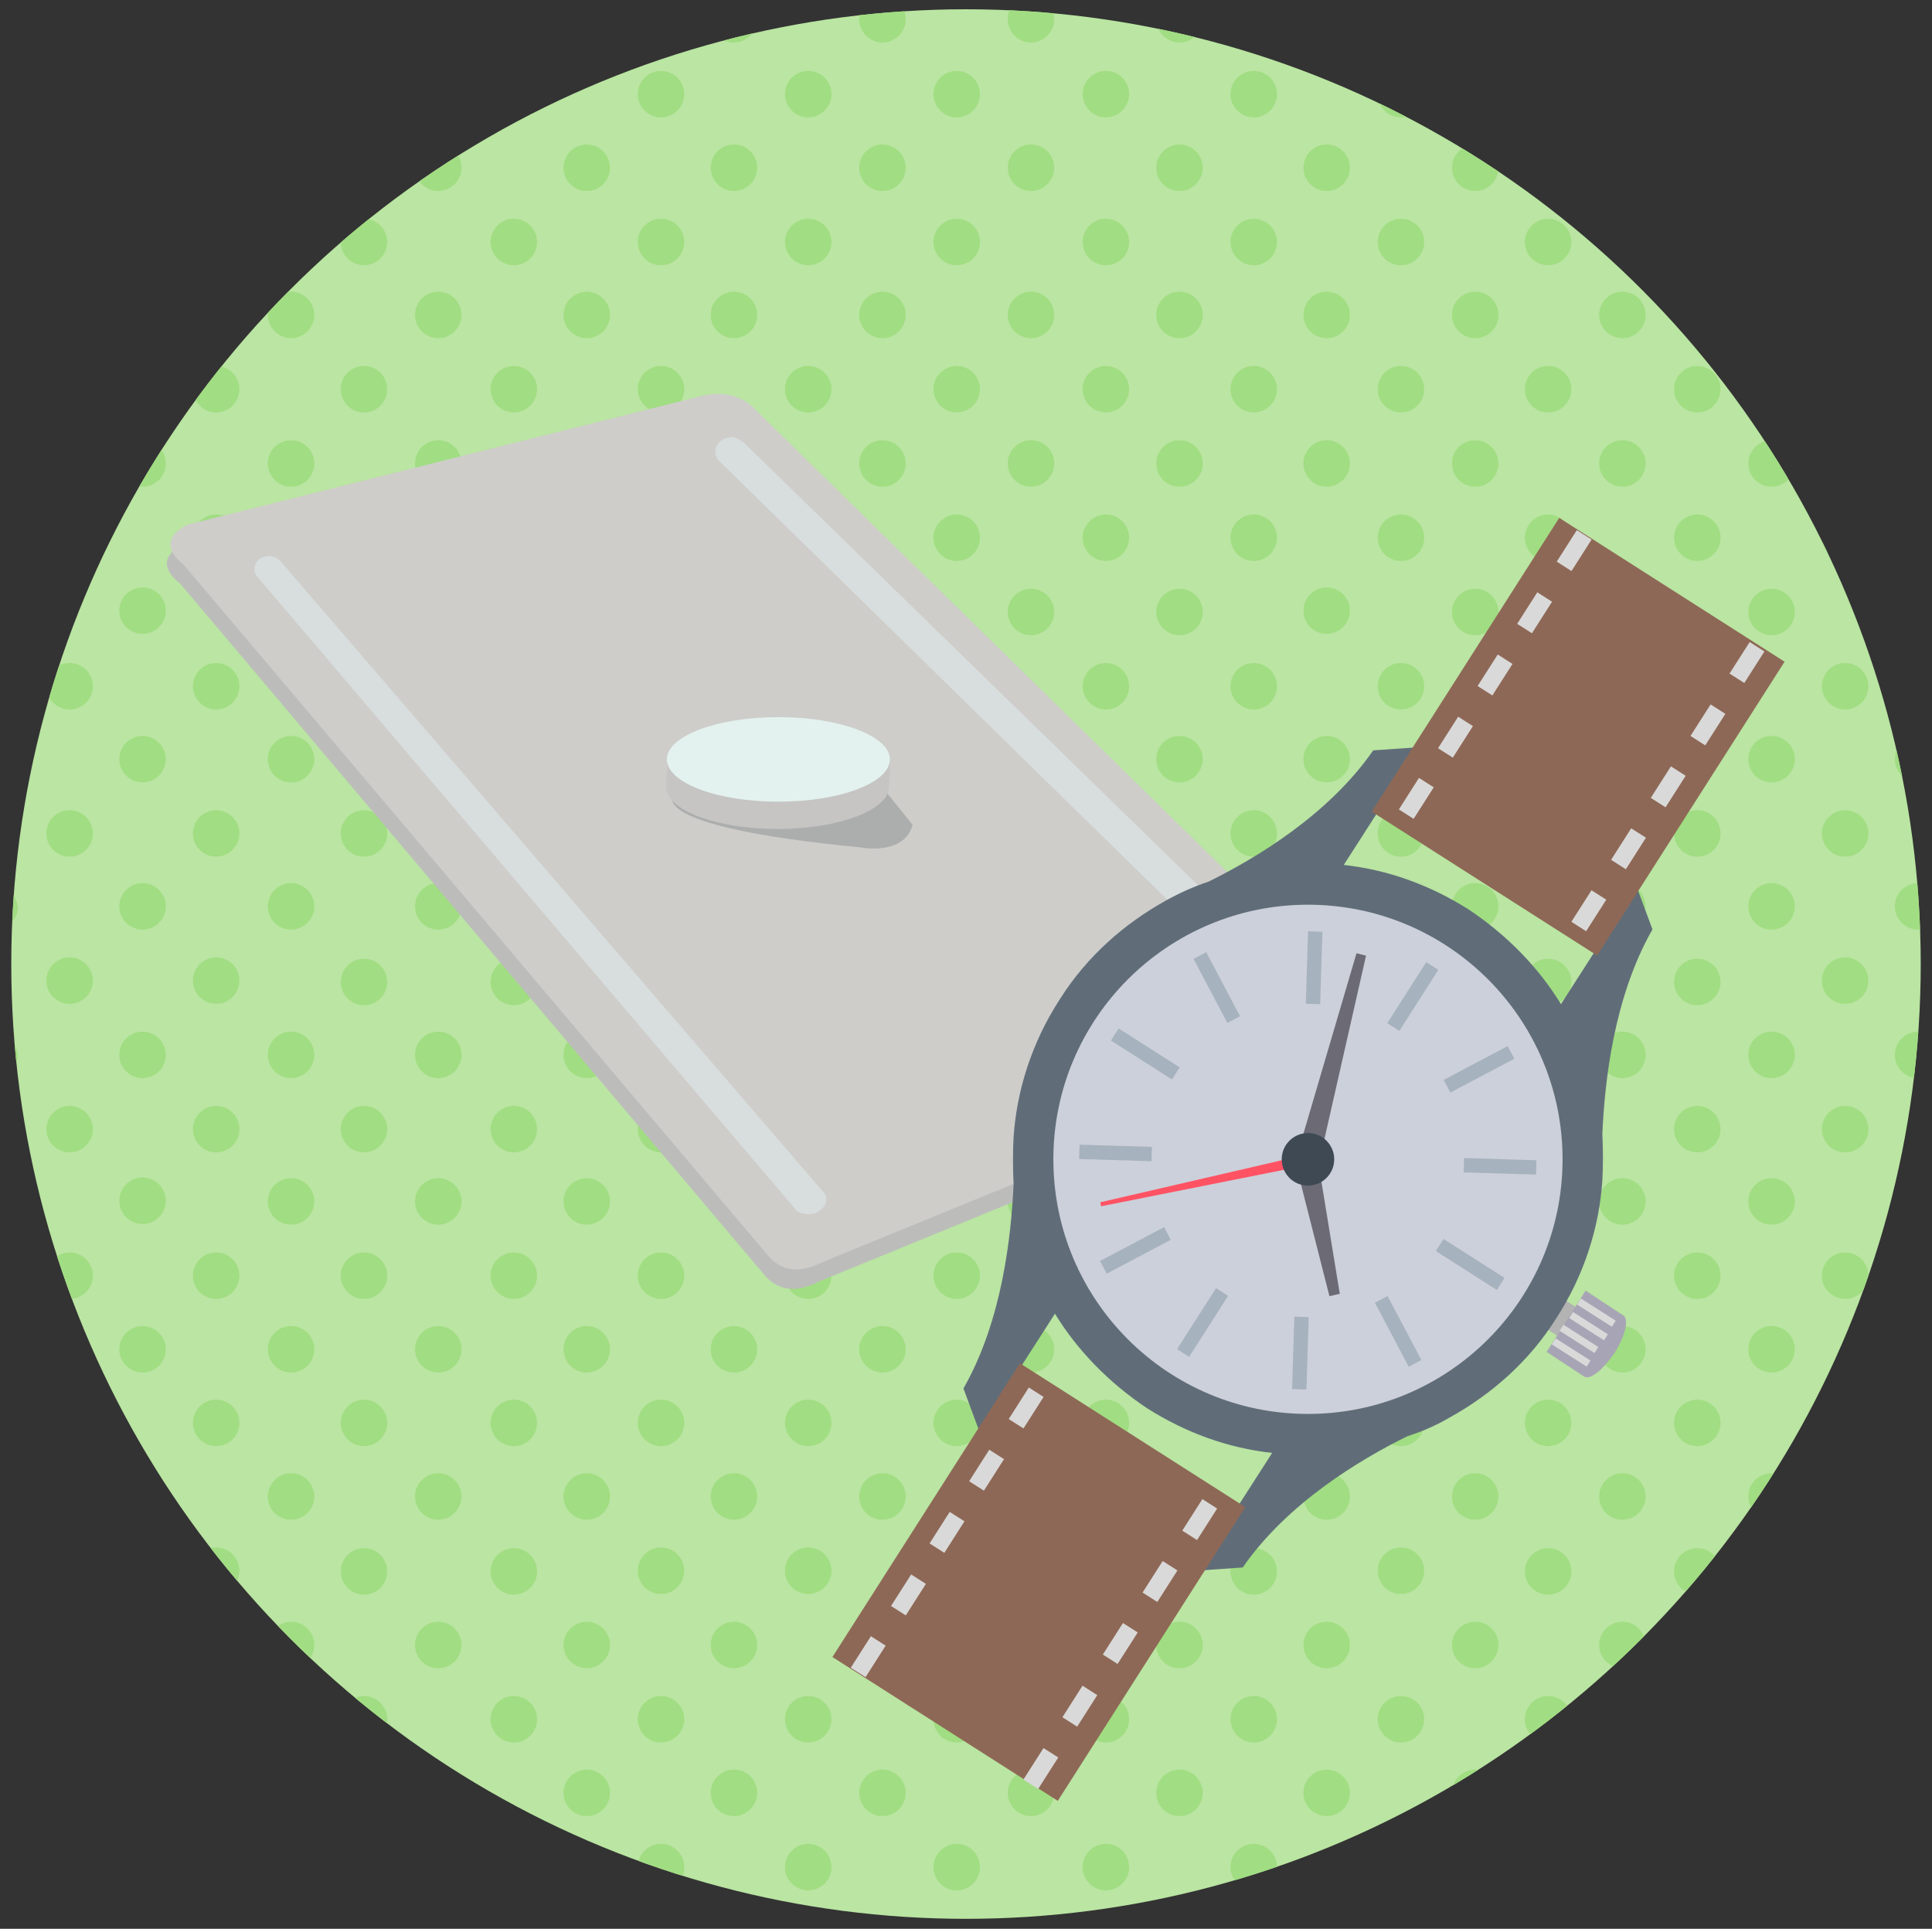 <?xml version="1.0" encoding="utf-8"?>
<!-- Generator: Adobe Illustrator 28.2.0, SVG Export Plug-In . SVG Version: 6.00 Build 0)  -->
<svg version="1.1" id="Capa_1" xmlns:serif="http://www.serif.com/"
	 xmlns="http://www.w3.org/2000/svg" xmlns:xlink="http://www.w3.org/1999/xlink" x="0px" y="0px" viewBox="0 0 291.4 290.9"
	 style="enable-background:new 0 0 291.4 290.9;" xml:space="preserve">
<rect x="0" y="0" width="291.4" height="290.9" fill="#333333" stroke="none"/>
<style type="text/css">
	.st0{clip-path:url(#XMLID_00000127046403494180668570000007212193235365177504_);}
	.st1{fill:#BAE5A2;}
	.st2{clip-path:url(#SVGID_00000095319513690870226510000008486110109830903967_);}
	.st3{fill-rule:evenodd;clip-rule:evenodd;fill:#A1DD82;}
	.st4{fill:#A1DD82;}
	.st5{fill-rule:evenodd;clip-rule:evenodd;fill:#BCBDBB;}
	.st6{fill-rule:evenodd;clip-rule:evenodd;fill:#CECDCA;}
	.st7{fill-rule:evenodd;clip-rule:evenodd;fill:#ACAEAE;}
	.st8{fill-rule:evenodd;clip-rule:evenodd;fill:#C6C5C4;}
	.st9{fill-rule:evenodd;clip-rule:evenodd;fill:#D8DDDD;}
	.st10{fill-rule:evenodd;clip-rule:evenodd;fill:#E3F2EF;}
	.st11{fill:#B3B3B3;}
	.st12{fill:#606D79;}
	.st13{fill-rule:evenodd;clip-rule:evenodd;fill:#CCD0DA;}
	.st14{fill:#8E6856;}
	.st15{fill:#A6B2BE;}
	.st16{fill:#FF5364;}
	.st17{fill:#A7A5B5;}
	.st18{fill:#D9D9D9;}
	.st19{fill:#6B6A75;}
	.st20{fill-rule:evenodd;clip-rule:evenodd;fill:#3E4954;}
</style>
<g>
	<defs>
		<circle id="XMLID_00000155853809025090633130000008735949464188762814_" cx="145.7" cy="145.4" r="144"/>
	</defs>
	<clipPath id="XMLID_00000153663951026986184170000015588623413743994496_">
		<use xlink:href="#XMLID_00000155853809025090633130000008735949464188762814_"  style="overflow:visible;"/>
	</clipPath>
	<g id="actividad_x5F_text" style="clip-path:url(#XMLID_00000153663951026986184170000015588623413743994496_);">
		<rect id="XMLID_5482_" x="0.5" y="-0.4" class="st1" width="290.9" height="290.9"/>
		<g id="XMLID_2471_">
			<g id="XMLID_2472_">
				<g>
					<defs>
						<rect id="SVGID_1_" x="0.3" y="-0.4" width="290.9" height="290.9"/>
					</defs>
					<clipPath id="SVGID_00000014592911670051635180000016892542649216135059_">
						<use xlink:href="#SVGID_1_"  style="overflow:visible;"/>
					</clipPath>
					<g style="clip-path:url(#SVGID_00000014592911670051635180000016892542649216135059_);">
						<g id="XMLID_2473_">
							<circle id="XMLID_2474_" class="st3" cx="77.5" cy="81.1" r="3.5"/>
							<circle id="XMLID_2475_" class="st3" cx="77.5" cy="58.7" r="3.5"/>
							<circle id="XMLID_2476_" class="st3" cx="88.5" cy="25.3" r="3.5"/>
							<circle id="XMLID_2477_" class="st3" cx="77.5" cy="103.5" r="3.5"/>
							<circle id="XMLID_2478_" class="st3" cx="66.1" cy="248.1" r="3.5"/>
							<circle id="XMLID_2479_" class="st3" cx="77.5" cy="14.2" r="3.5"/>
							<circle id="XMLID_2480_" class="st3" cx="77.5" cy="125.7" r="3.5"/>
							<circle id="XMLID_2481_" class="st3" cx="66.1" cy="292.7" r="3.5"/>
							<circle id="XMLID_2482_" class="st3" cx="66.1" cy="270.4" r="3.5"/>
							<circle id="XMLID_2483_" class="st3" cx="77.5" cy="237" r="3.5"/>
							<circle id="XMLID_2484_" class="st3" cx="77.5" cy="259.3" r="3.5"/>
							<circle id="XMLID_2485_" class="st3" cx="77.5" cy="281.6" r="3.5"/>
							<circle id="XMLID_2487_" class="st3" cx="88.5" cy="2.9" r="3.5"/>
							<circle id="XMLID_2488_" class="st3" cx="77.5" cy="170.3" r="3.5"/>
							<circle id="XMLID_2489_" class="st3" cx="77.5" cy="148.1" r="3.5"/>
							<circle id="XMLID_2490_" class="st3" cx="77.5" cy="192.4" r="3.5"/>
							<circle id="XMLID_2491_" class="st3" cx="77.5" cy="214.6" r="3.5"/>
							<circle id="XMLID_2492_" class="st3" cx="66.1" cy="225.7" r="3.5"/>
							<circle id="XMLID_2493_" class="st3" cx="77.5" cy="36.5" r="3.5"/>
							<circle id="XMLID_2494_" class="st3" cx="54.9" cy="281.6" r="3.5"/>
							<circle id="XMLID_2495_" class="st3" cx="54.9" cy="259.3" r="3.5"/>
							<circle id="XMLID_2496_" class="st3" cx="66.1" cy="203.5" r="3.5"/>
							<circle id="XMLID_2497_" class="st3" cx="54.9" cy="214.6" r="3.5"/>
							<circle id="XMLID_2498_" class="st3" cx="54.9" cy="237" r="3.5"/>
							<circle id="XMLID_2499_" class="st3" cx="54.9" cy="192.4" r="3.5"/>
							<circle id="XMLID_2500_" class="st3" cx="54.9" cy="103.5" r="3.5"/>
							<circle id="XMLID_2501_" class="st3" cx="54.9" cy="125.7" r="3.5"/>
							<circle id="XMLID_2502_" class="st3" cx="54.9" cy="170.3" r="3.5"/>
							<circle id="XMLID_2504_" class="st3" cx="66.1" cy="159.1" r="3.5"/>
							<circle id="XMLID_2505_" class="st3" cx="66.1" cy="136.7" r="3.5"/>
							<circle id="XMLID_2506_" class="st3" cx="66.1" cy="114.5" r="3.5"/>
							<circle id="XMLID_2507_" class="st3" cx="66.1" cy="181.2" r="3.5"/>
							<circle id="XMLID_2508_" class="st3" cx="66.1" cy="2.9" r="3.5"/>
							<circle id="XMLID_2509_" class="st3" cx="66.1" cy="25.3" r="3.5"/>
							<circle id="XMLID_2510_" class="st3" cx="66.1" cy="47.5" r="3.5"/>
							<circle id="XMLID_2511_" class="st3" cx="66.1" cy="92.3" r="3.5"/>
							<circle id="XMLID_2512_" class="st3" cx="66.1" cy="69.9" r="3.5"/>
							<circle id="XMLID_2513_" class="st3" cx="54.9" cy="148.1" r="3.5"/>
							<circle id="XMLID_2514_" class="st3" cx="88.5" cy="159.1" r="3.5"/>
							<circle id="XMLID_2515_" class="st3" cx="88.5" cy="47.5" r="3.5"/>
							<circle id="XMLID_2516_" class="st3" cx="88.5" cy="181.2" r="3.5"/>
							<circle id="XMLID_2517_" class="st3" cx="88.5" cy="203.5" r="3.5"/>
							<circle id="XMLID_2518_" class="st3" cx="88.5" cy="225.7" r="3.5"/>
							<circle id="XMLID_2519_" class="st3" cx="88.5" cy="292.7" r="3.5"/>
							<circle id="XMLID_2520_" class="st3" cx="88.5" cy="69.9" r="3.5"/>
							<circle id="XMLID_2521_" class="st3" cx="88.5" cy="136.7" r="3.5"/>
							<circle id="XMLID_2522_" class="st3" cx="88.5" cy="92.3" r="3.5"/>
							<circle id="XMLID_2523_" class="st3" cx="88.5" cy="114.5" r="3.5"/>
							<circle id="XMLID_2524_" class="st3" cx="88.5" cy="270.4" r="3.5"/>
							<circle id="XMLID_2525_" class="st3" cx="88.5" cy="248.1" r="3.5"/>
							<circle id="XMLID_2526_" class="st3" cx="10.5" cy="103.5" r="3.5"/>
							<circle id="XMLID_2527_" class="st3" cx="10.5" cy="147.9" r="3.5"/>
							<circle id="XMLID_2528_" class="st3" cx="10.5" cy="125.7" r="3.5"/>
							<circle id="XMLID_2529_" class="st3" cx="10.5" cy="170.3" r="3.5"/>
							<circle id="XMLID_2530_" class="st3" cx="10.5" cy="214.6" r="3.5"/>
							<circle id="XMLID_2531_" class="st3" cx="10.5" cy="192.4" r="3.5"/>
							<circle id="XMLID_2532_" class="st3" cx="10.5" cy="81.1" r="3.5"/>
							<circle id="XMLID_2533_" class="st3" cx="10.5" cy="14.2" r="3.5"/>
							<circle id="XMLID_2534_" class="st3" cx="10.5" cy="36.5" r="3.5"/>
							<path id="XMLID_2535_" class="st4" d="M0.7,6c1.1-0.6,2-1.7,2-3.1s-0.8-2.5-2-3.1V6z"/>
							<circle id="XMLID_2536_" class="st3" cx="10.5" cy="58.7" r="3.5"/>
							<circle id="XMLID_2537_" class="st3" cx="21.5" cy="25.3" r="3.5"/>
							<circle id="XMLID_2538_" class="st3" cx="21.5" cy="69.9" r="3.5"/>
							<circle id="XMLID_2539_" class="st3" cx="10.5" cy="236.9" r="3.5"/>
							<circle id="XMLID_2540_" class="st3" cx="21.5" cy="92.1" r="3.5"/>
							<circle id="XMLID_2541_" class="st3" cx="21.5" cy="47.5" r="3.5"/>
							<circle id="XMLID_2543_" class="st3" cx="10.5" cy="259.3" r="3.5"/>
							<circle id="XMLID_2544_" class="st3" cx="21.5" cy="2.9" r="3.5"/>
							<circle id="XMLID_2545_" class="st3" cx="10.5" cy="281.6" r="3.5"/>
							<path id="XMLID_2546_" class="st4" d="M0.7,200.4v6.2c1.1-0.6,2-1.7,2-3.1C2.5,202.1,1.8,200.9,0.7,200.4z"/>
							<path id="XMLID_2549_" class="st4" d="M0.7,66.8V73c1.1-0.6,2-1.7,2-3.1C2.5,68.5,1.8,67.4,0.7,66.8z"/>
							<path id="XMLID_2550_" class="st4" d="M0.7,44.4v6.2c1.1-0.6,2-1.7,2-3.1C2.5,46.1,1.8,45,0.7,44.4z"/>
							<path id="XMLID_2551_" class="st4" d="M0.7,22.2v6.2c1.1-0.6,2-1.7,2-3.1C2.5,23.9,1.8,22.8,0.7,22.2z"/>
							<path id="XMLID_2555_" class="st4" d="M0.7,111.4v6.2c1.1-0.6,2-1.7,2-3.1C2.5,113.1,1.8,112,0.7,111.4z"/>
							<path id="XMLID_2556_" class="st4" d="M0.7,222.6v6.2c1.1-0.6,2-1.7,2-3.1C2.5,224.4,1.8,223.2,0.7,222.6z"/>
							<path id="XMLID_2557_" class="st4" d="M0.7,89.1v6.2c1.1-0.6,2-1.7,2-3.1C2.5,90.9,1.8,89.6,0.7,89.1z"/>
							<path id="XMLID_2558_" class="st4" d="M0.7,245v6.2c1.1-0.6,2-1.7,2-3.1C2.5,246.7,1.8,245.6,0.7,245z"/>
							<path id="XMLID_2559_" class="st4" d="M0.7,267.4v6.2c1.1-0.6,2-1.7,2-3.1C2.5,269,1.8,267.9,0.7,267.4z"/>
							<circle id="XMLID_2560_" class="st3" cx="21.5" cy="114.5" r="3.5"/>
							<path id="XMLID_2561_" class="st4" d="M0.7,133.7v6.2c1.1-0.6,2-1.7,2-3.1C2.5,135.5,1.8,134.2,0.7,133.7z"/>
							<path id="XMLID_2562_" class="st4" d="M0.7,178v6.2c1.1-0.6,2-1.7,2-3.1C2.5,179.8,1.8,178.6,0.7,178z"/>
							<path id="XMLID_2563_" class="st4" d="M2.5,292.7c0-1.4-0.8-2.5-2-3.1v6.2C1.8,295.2,2.5,294.1,2.5,292.7z"/>
							<path id="XMLID_2564_" class="st4" d="M0.7,156v6.2c1.1-0.6,2-1.7,2-3.1C2.5,157.7,1.8,156.6,0.7,156z"/>
							<circle id="XMLID_2565_" class="st3" cx="43.9" cy="47.5" r="3.5"/>
							<circle id="XMLID_2566_" class="st3" cx="43.9" cy="92.3" r="3.5"/>
							<circle id="XMLID_2567_" class="st3" cx="43.9" cy="69.9" r="3.5"/>
							<circle id="XMLID_2568_" class="st3" cx="43.9" cy="114.5" r="3.5"/>
							<circle id="XMLID_2569_" class="st3" cx="43.9" cy="136.7" r="3.5"/>
							<circle id="XMLID_2570_" class="st3" cx="43.9" cy="159.1" r="3.5"/>
							<circle id="XMLID_2571_" class="st3" cx="32.6" cy="281.6" r="3.5"/>
							<circle id="XMLID_2572_" class="st3" cx="54.9" cy="81.1" r="3.5"/>
							<circle id="XMLID_2574_" class="st3" cx="43.9" cy="25.3" r="3.5"/>
							<circle id="XMLID_2575_" class="st3" cx="43.9" cy="2.9" r="3.5"/>
							<circle id="XMLID_2576_" class="st3" cx="54.9" cy="14.2" r="3.5"/>
							<circle id="XMLID_2577_" class="st3" cx="54.9" cy="36.5" r="3.5"/>
							<circle id="XMLID_2578_" class="st3" cx="43.9" cy="270.4" r="3.5"/>
							<circle id="XMLID_2579_" class="st3" cx="54.9" cy="58.7" r="3.5"/>
							<circle id="XMLID_2580_" class="st3" cx="43.9" cy="181.2" r="3.5"/>
							<circle id="XMLID_2581_" class="st3" cx="43.9" cy="292.7" r="3.5"/>
							<circle id="XMLID_2582_" class="st3" cx="43.9" cy="225.7" r="3.5"/>
							<circle id="XMLID_2583_" class="st3" cx="43.9" cy="203.5" r="3.5"/>
							<circle id="XMLID_2584_" class="st3" cx="43.9" cy="248.1" r="3.5"/>
							<circle id="XMLID_2585_" class="st3" cx="32.6" cy="81.1" r="3.5"/>
							<circle id="XMLID_2586_" class="st3" cx="21.5" cy="270.4" r="3.5"/>
							<circle id="XMLID_2587_" class="st3" cx="21.5" cy="248.1" r="3.5"/>
							<circle id="XMLID_2588_" class="st3" cx="21.5" cy="292.7" r="3.5"/>
							<circle id="XMLID_2589_" class="st3" cx="32.6" cy="14.2" r="3.5"/>
							<circle id="XMLID_2590_" class="st3" cx="21.5" cy="159.1" r="3.5"/>
							<circle id="XMLID_2591_" class="st3" cx="21.5" cy="181.1" r="3.5"/>
							<circle id="XMLID_2592_" class="st3" cx="32.6" cy="36.5" r="3.5"/>
							<circle id="XMLID_2593_" class="st3" cx="21.5" cy="225.7" r="3.5"/>
							<circle id="XMLID_2594_" class="st3" cx="21.5" cy="203.5" r="3.5"/>
							<circle id="XMLID_2595_" class="st3" cx="32.6" cy="147.9" r="3.5"/>
							<circle id="XMLID_2596_" class="st3" cx="32.6" cy="192.4" r="3.5"/>
							<circle id="XMLID_2597_" class="st3" cx="32.6" cy="170.3" r="3.5"/>
							<circle id="XMLID_2598_" class="st3" cx="32.6" cy="214.6" r="3.5"/>
							<circle id="XMLID_2599_" class="st3" cx="32.6" cy="236.9" r="3.5"/>
							<circle id="XMLID_2600_" class="st3" cx="32.6" cy="58.7" r="3.5"/>
							<circle id="XMLID_2601_" class="st3" cx="32.6" cy="103.5" r="3.5"/>
							<circle id="XMLID_2602_" class="st3" cx="32.6" cy="259.3" r="3.5"/>
							<circle id="XMLID_2603_" class="st3" cx="21.5" cy="136.7" r="3.5"/>
							<circle id="XMLID_2604_" class="st3" cx="32.6" cy="125.7" r="3.5"/>
						</g>
						<g id="XMLID_2605_">
							<circle id="XMLID_2606_" class="st3" cx="166.8" cy="81.1" r="3.5"/>
							<circle id="XMLID_2607_" class="st3" cx="166.8" cy="58.7" r="3.5"/>
							<circle id="XMLID_2608_" class="st3" cx="177.9" cy="25.3" r="3.5"/>
							<circle id="XMLID_2609_" class="st3" cx="166.8" cy="103.5" r="3.5"/>
							<circle id="XMLID_2610_" class="st3" cx="155.5" cy="248.1" r="3.5"/>
							<circle id="XMLID_2611_" class="st3" cx="166.8" cy="14.2" r="3.5"/>
							<circle id="XMLID_2612_" class="st3" cx="166.8" cy="125.7" r="3.5"/>
							<circle id="XMLID_2613_" class="st3" cx="155.5" cy="292.7" r="3.5"/>
							<circle id="XMLID_2614_" class="st3" cx="155.5" cy="270.4" r="3.5"/>
							<circle id="XMLID_2615_" class="st3" cx="166.8" cy="237" r="3.5"/>
							<circle id="XMLID_2616_" class="st3" cx="166.8" cy="259.3" r="3.5"/>
							<circle id="XMLID_2617_" class="st3" cx="166.8" cy="281.6" r="3.5"/>
							<circle id="XMLID_2619_" class="st3" cx="177.9" cy="2.9" r="3.5"/>
							<circle id="XMLID_2620_" class="st3" cx="166.8" cy="170.3" r="3.5"/>
							<circle id="XMLID_2621_" class="st3" cx="166.8" cy="148.1" r="3.5"/>
							<circle id="XMLID_2622_" class="st3" cx="166.8" cy="192.4" r="3.5"/>
							<circle id="XMLID_2623_" class="st3" cx="166.8" cy="214.6" r="3.5"/>
							<circle id="XMLID_2624_" class="st3" cx="155.5" cy="225.7" r="3.5"/>
							<circle id="XMLID_2625_" class="st3" cx="166.8" cy="36.5" r="3.5"/>
							<circle id="XMLID_2626_" class="st3" cx="144.3" cy="281.6" r="3.5"/>
							<circle id="XMLID_2627_" class="st3" cx="144.3" cy="259.3" r="3.5"/>
							<circle id="XMLID_2628_" class="st3" cx="155.5" cy="203.5" r="3.5"/>
							<circle id="XMLID_2629_" class="st3" cx="144.3" cy="214.6" r="3.5"/>
							<circle id="XMLID_2630_" class="st3" cx="144.3" cy="237" r="3.5"/>
							<circle id="XMLID_2631_" class="st3" cx="144.3" cy="192.4" r="3.5"/>
							<circle id="XMLID_2632_" class="st3" cx="144.3" cy="103.5" r="3.5"/>
							<circle id="XMLID_2633_" class="st3" cx="144.3" cy="125.7" r="3.5"/>
							<circle id="XMLID_2634_" class="st3" cx="144.3" cy="170.3" r="3.5"/>
							<circle id="XMLID_2636_" class="st3" cx="155.5" cy="159.1" r="3.5"/>
							<circle id="XMLID_2637_" class="st3" cx="155.5" cy="136.7" r="3.5"/>
							<circle id="XMLID_2638_" class="st3" cx="155.5" cy="114.5" r="3.5"/>
							<circle id="XMLID_2639_" class="st3" cx="155.5" cy="181.2" r="3.5"/>
							<circle id="XMLID_2640_" class="st3" cx="155.5" cy="2.9" r="3.5"/>
							<circle id="XMLID_2641_" class="st3" cx="155.5" cy="25.3" r="3.5"/>
							<circle id="XMLID_2642_" class="st3" cx="155.5" cy="47.5" r="3.5"/>
							<circle id="XMLID_2643_" class="st3" cx="155.5" cy="92.3" r="3.5"/>
							<circle id="XMLID_2644_" class="st3" cx="155.5" cy="69.9" r="3.5"/>
							<circle id="XMLID_2645_" class="st3" cx="144.3" cy="148.1" r="3.5"/>
							<circle id="XMLID_2646_" class="st3" cx="189.1" cy="281.6" r="3.5"/>
							<circle id="XMLID_2647_" class="st3" cx="189.1" cy="259.3" r="3.5"/>
							<circle id="XMLID_2648_" class="st3" cx="189.1" cy="237" r="3.5"/>
							<circle id="XMLID_2650_" class="st3" cx="189.1" cy="214.6" r="3.5"/>
							<circle id="XMLID_2651_" class="st3" cx="177.9" cy="159.1" r="3.5"/>
							<circle id="XMLID_2652_" class="st3" cx="177.9" cy="47.5" r="3.5"/>
							<circle id="XMLID_2653_" class="st3" cx="177.9" cy="181.2" r="3.5"/>
							<circle id="XMLID_2654_" class="st3" cx="177.9" cy="203.5" r="3.5"/>
							<circle id="XMLID_2655_" class="st3" cx="177.9" cy="225.7" r="3.5"/>
							<circle id="XMLID_2656_" class="st3" cx="177.9" cy="292.7" r="3.5"/>
							<circle id="XMLID_2657_" class="st3" cx="177.9" cy="69.9" r="3.5"/>
							<circle id="XMLID_2658_" class="st3" cx="177.9" cy="136.7" r="3.5"/>
							<circle id="XMLID_2659_" class="st3" cx="177.9" cy="92.3" r="3.5"/>
							<circle id="XMLID_2660_" class="st3" cx="177.9" cy="114.5" r="3.5"/>
							<circle id="XMLID_2661_" class="st3" cx="177.9" cy="270.4" r="3.5"/>
							<circle id="XMLID_2662_" class="st3" cx="189.1" cy="192.4" r="3.5"/>
							<circle id="XMLID_2663_" class="st3" cx="189.1" cy="125.7" r="3.5"/>
							<circle id="XMLID_2664_" class="st3" cx="189.1" cy="170.3" r="3.5"/>
							<circle id="XMLID_2665_" class="st3" cx="189.1" cy="103.5" r="3.5"/>
							<circle id="XMLID_2666_" class="st3" cx="189.1" cy="148.1" r="3.5"/>
							<circle id="XMLID_2667_" class="st3" cx="189.1" cy="36.5" r="3.5"/>
							<circle id="XMLID_2668_" class="st3" cx="189.1" cy="14.2" r="3.5"/>
							<circle id="XMLID_2669_" class="st3" cx="189.1" cy="58.7" r="3.5"/>
							<circle id="XMLID_2670_" class="st3" cx="189.1" cy="81.1" r="3.5"/>
							<circle id="XMLID_2671_" class="st3" cx="177.9" cy="248.1" r="3.5"/>
							<circle id="XMLID_2672_" class="st3" cx="99.7" cy="103.5" r="3.5"/>
							<circle id="XMLID_2673_" class="st3" cx="99.7" cy="147.9" r="3.5"/>
							<circle id="XMLID_2674_" class="st3" cx="99.7" cy="125.7" r="3.5"/>
							<circle id="XMLID_2675_" class="st3" cx="99.7" cy="170.3" r="3.5"/>
							<circle id="XMLID_2676_" class="st3" cx="99.7" cy="214.6" r="3.5"/>
							<circle id="XMLID_2677_" class="st3" cx="99.7" cy="192.4" r="3.5"/>
							<circle id="XMLID_2678_" class="st3" cx="99.7" cy="81.1" r="3.5"/>
							<circle id="XMLID_2679_" class="st3" cx="99.7" cy="14.2" r="3.5"/>
							<circle id="XMLID_2680_" class="st3" cx="99.7" cy="36.5" r="3.5"/>
							<circle id="XMLID_2681_" class="st3" cx="99.7" cy="58.7" r="3.5"/>
							<circle id="XMLID_2682_" class="st3" cx="110.7" cy="25.3" r="3.5"/>
							<circle id="XMLID_2683_" class="st3" cx="110.7" cy="69.9" r="3.5"/>
							<circle id="XMLID_2684_" class="st3" cx="99.7" cy="236.9" r="3.5"/>
							<circle id="XMLID_2685_" class="st3" cx="110.7" cy="92.1" r="3.5"/>
							<circle id="XMLID_2686_" class="st3" cx="110.7" cy="47.5" r="3.5"/>
							<circle id="XMLID_2688_" class="st3" cx="99.7" cy="259.3" r="3.5"/>
							<circle id="XMLID_2689_" class="st3" cx="110.7" cy="2.9" r="3.5"/>
							<circle id="XMLID_2690_" class="st3" cx="99.7" cy="281.6" r="3.5"/>
							<circle id="XMLID_2695_" class="st3" cx="110.7" cy="114.5" r="3.5"/>
							<circle id="XMLID_2696_" class="st3" cx="133.1" cy="47.5" r="3.5"/>
							<circle id="XMLID_2697_" class="st3" cx="133.1" cy="92.3" r="3.5"/>
							<circle id="XMLID_2698_" class="st3" cx="133.1" cy="69.9" r="3.5"/>
							<circle id="XMLID_2699_" class="st3" cx="133.1" cy="114.5" r="3.5"/>
							<circle id="XMLID_2700_" class="st3" cx="133.1" cy="136.7" r="3.5"/>
							<circle id="XMLID_2701_" class="st3" cx="133.1" cy="159.1" r="3.5"/>
							<circle id="XMLID_2702_" class="st3" cx="121.9" cy="281.6" r="3.5"/>
							<circle id="XMLID_2703_" class="st3" cx="144.3" cy="81.1" r="3.5"/>
							<circle id="XMLID_2705_" class="st3" cx="133.1" cy="25.3" r="3.5"/>
							<circle id="XMLID_2706_" class="st3" cx="133.1" cy="2.9" r="3.5"/>
							<circle id="XMLID_2707_" class="st3" cx="144.3" cy="14.2" r="3.5"/>
							<circle id="XMLID_2708_" class="st3" cx="144.3" cy="36.5" r="3.5"/>
							<circle id="XMLID_2709_" class="st3" cx="133.1" cy="270.4" r="3.5"/>
							<circle id="XMLID_2710_" class="st3" cx="144.3" cy="58.7" r="3.5"/>
							<circle id="XMLID_2711_" class="st3" cx="133.1" cy="181.2" r="3.5"/>
							<circle id="XMLID_2712_" class="st3" cx="133.1" cy="292.7" r="3.5"/>
							<circle id="XMLID_2713_" class="st3" cx="133.1" cy="225.7" r="3.5"/>
							<circle id="XMLID_2714_" class="st3" cx="133.1" cy="203.5" r="3.5"/>
							<circle id="XMLID_2715_" class="st3" cx="133.1" cy="248.1" r="3.5"/>
							<circle id="XMLID_2716_" class="st3" cx="121.9" cy="81.1" r="3.5"/>
							<circle id="XMLID_2717_" class="st3" cx="110.7" cy="270.4" r="3.5"/>
							<circle id="XMLID_2718_" class="st3" cx="110.7" cy="248.1" r="3.5"/>
							<circle id="XMLID_2719_" class="st3" cx="110.7" cy="292.7" r="3.5"/>
							<circle id="XMLID_2720_" class="st3" cx="121.9" cy="14.2" r="3.5"/>
							<circle id="XMLID_2721_" class="st3" cx="110.7" cy="159.1" r="3.5"/>
							<circle id="XMLID_2722_" class="st3" cx="110.7" cy="181.1" r="3.5"/>
							<circle id="XMLID_2723_" class="st3" cx="121.9" cy="36.5" r="3.5"/>
							<circle id="XMLID_2724_" class="st3" cx="110.7" cy="225.7" r="3.5"/>
							<circle id="XMLID_2725_" class="st3" cx="110.7" cy="203.5" r="3.5"/>
							<circle id="XMLID_2726_" class="st3" cx="121.9" cy="147.9" r="3.5"/>
							<circle id="XMLID_2727_" class="st3" cx="121.9" cy="192.4" r="3.5"/>
							<circle id="XMLID_2728_" class="st3" cx="121.9" cy="170.3" r="3.5"/>
							<circle id="XMLID_2729_" class="st3" cx="121.9" cy="214.6" r="3.5"/>
							<circle id="XMLID_2730_" class="st3" cx="121.9" cy="236.9" r="3.5"/>
							<circle id="XMLID_2731_" class="st3" cx="121.9" cy="58.7" r="3.5"/>
							<circle id="XMLID_2732_" class="st3" cx="121.9" cy="103.5" r="3.5"/>
							<circle id="XMLID_2733_" class="st3" cx="121.9" cy="259.3" r="3.5"/>
							<circle id="XMLID_2734_" class="st3" cx="110.7" cy="136.7" r="3.5"/>
							<circle id="XMLID_2735_" class="st3" cx="121.9" cy="125.7" r="3.5"/>
						</g>
						<g id="XMLID_2736_">
							<circle id="XMLID_2737_" class="st3" cx="256" cy="81.1" r="3.5"/>
							<circle id="XMLID_2738_" class="st3" cx="256" cy="58.7" r="3.5"/>
							<circle id="XMLID_2739_" class="st3" cx="267.2" cy="25.3" r="3.5"/>
							<circle id="XMLID_2740_" class="st3" cx="256" cy="103.5" r="3.5"/>
							<circle id="XMLID_2741_" class="st3" cx="244.7" cy="248.1" r="3.5"/>
							<circle id="XMLID_2742_" class="st3" cx="256" cy="14.2" r="3.5"/>
							<circle id="XMLID_2743_" class="st3" cx="256" cy="125.7" r="3.5"/>
							<circle id="XMLID_2744_" class="st3" cx="244.7" cy="292.7" r="3.5"/>
							<circle id="XMLID_2745_" class="st3" cx="244.7" cy="270.4" r="3.5"/>
							<circle id="XMLID_2746_" class="st3" cx="256" cy="237" r="3.5"/>
							<circle id="XMLID_2747_" class="st3" cx="256" cy="259.3" r="3.5"/>
							<circle id="XMLID_2748_" class="st3" cx="256" cy="281.6" r="3.5"/>
							<circle id="XMLID_2750_" class="st3" cx="267.2" cy="2.9" r="3.5"/>
							<circle id="XMLID_2751_" class="st3" cx="256" cy="170.3" r="3.5"/>
							<circle id="XMLID_2752_" class="st3" cx="256" cy="148.1" r="3.5"/>
							<circle id="XMLID_2753_" class="st3" cx="256" cy="192.4" r="3.5"/>
							<circle id="XMLID_2754_" class="st3" cx="256" cy="214.6" r="3.5"/>
							<circle id="XMLID_2755_" class="st3" cx="244.7" cy="225.7" r="3.5"/>
							<circle id="XMLID_2756_" class="st3" cx="256" cy="36.5" r="3.5"/>
							<circle id="XMLID_2757_" class="st3" cx="233.5" cy="281.6" r="3.5"/>
							<circle id="XMLID_2758_" class="st3" cx="233.5" cy="259.3" r="3.5"/>
							<circle id="XMLID_2759_" class="st3" cx="244.7" cy="203.5" r="3.5"/>
							<circle id="XMLID_2760_" class="st3" cx="233.5" cy="214.6" r="3.5"/>
							<circle id="XMLID_2761_" class="st3" cx="233.5" cy="237" r="3.5"/>
							<circle id="XMLID_2762_" class="st3" cx="233.5" cy="192.4" r="3.5"/>
							<circle id="XMLID_2763_" class="st3" cx="233.5" cy="103.5" r="3.5"/>
							<circle id="XMLID_2764_" class="st3" cx="233.5" cy="125.7" r="3.5"/>
							<circle id="XMLID_2765_" class="st3" cx="233.5" cy="170.3" r="3.5"/>
							<circle id="XMLID_2767_" class="st3" cx="244.7" cy="159.1" r="3.5"/>
							<circle id="XMLID_2768_" class="st3" cx="244.7" cy="136.7" r="3.5"/>
							<circle id="XMLID_2769_" class="st3" cx="244.7" cy="114.5" r="3.5"/>
							<circle id="XMLID_2770_" class="st3" cx="244.7" cy="181.2" r="3.5"/>
							<circle id="XMLID_2771_" class="st3" cx="244.7" cy="2.9" r="3.5"/>
							<circle id="XMLID_2772_" class="st3" cx="244.7" cy="25.3" r="3.5"/>
							<circle id="XMLID_2773_" class="st3" cx="244.7" cy="47.5" r="3.5"/>
							<circle id="XMLID_2774_" class="st3" cx="244.7" cy="92.3" r="3.5"/>
							<circle id="XMLID_2775_" class="st3" cx="244.7" cy="69.9" r="3.5"/>
							<circle id="XMLID_2776_" class="st3" cx="233.5" cy="148.1" r="3.5"/>
							<circle id="XMLID_2777_" class="st3" cx="267.2" cy="159.1" r="3.5"/>
							<circle id="XMLID_2778_" class="st3" cx="267.2" cy="47.5" r="3.5"/>
							<circle id="XMLID_2779_" class="st3" cx="267.2" cy="181.2" r="3.5"/>
							<circle id="XMLID_2780_" class="st3" cx="267.2" cy="203.5" r="3.5"/>
							<circle id="XMLID_2781_" class="st3" cx="267.2" cy="225.7" r="3.5"/>
							<circle id="XMLID_2782_" class="st3" cx="267.2" cy="292.7" r="3.5"/>
							<circle id="XMLID_2783_" class="st3" cx="267.2" cy="69.9" r="3.5"/>
							<circle id="XMLID_2784_" class="st3" cx="267.2" cy="136.7" r="3.5"/>
							<circle id="XMLID_2785_" class="st3" cx="267.2" cy="92.3" r="3.5"/>
							<circle id="XMLID_2786_" class="st3" cx="267.2" cy="114.5" r="3.5"/>
							<circle id="XMLID_2787_" class="st3" cx="267.2" cy="270.4" r="3.5"/>
							<circle id="XMLID_2788_" class="st3" cx="267.2" cy="248.1" r="3.5"/>
							<circle id="XMLID_2789_" class="st3" cx="200.1" cy="25.3" r="3.5"/>
							<circle id="XMLID_2790_" class="st3" cx="200.1" cy="69.9" r="3.5"/>
							<circle id="XMLID_2791_" class="st3" cx="200.1" cy="92.1" r="3.5"/>
							<circle id="XMLID_2792_" class="st3" cx="200.1" cy="47.5" r="3.5"/>
							<circle id="XMLID_2793_" class="st3" cx="200.1" cy="2.9" r="3.5"/>
							<circle id="XMLID_2798_" class="st3" cx="200.1" cy="114.5" r="3.5"/>
							<circle id="XMLID_2799_" class="st3" cx="222.5" cy="47.5" r="3.5"/>
							<circle id="XMLID_2800_" class="st3" cx="222.5" cy="92.3" r="3.5"/>
							<circle id="XMLID_2801_" class="st3" cx="222.5" cy="69.9" r="3.5"/>
							<circle id="XMLID_2802_" class="st3" cx="222.5" cy="114.5" r="3.5"/>
							<circle id="XMLID_2803_" class="st3" cx="222.5" cy="136.7" r="3.5"/>
							<circle id="XMLID_2804_" class="st3" cx="222.5" cy="159.1" r="3.5"/>
							<circle id="XMLID_2805_" class="st3" cx="211.3" cy="281.6" r="3.5"/>
							<circle id="XMLID_2806_" class="st3" cx="233.5" cy="81.1" r="3.5"/>
							<circle id="XMLID_2808_" class="st3" cx="222.5" cy="25.3" r="3.5"/>
							<circle id="XMLID_2809_" class="st3" cx="222.5" cy="2.9" r="3.5"/>
							<circle id="XMLID_2810_" class="st3" cx="233.5" cy="14.2" r="3.5"/>
							<circle id="XMLID_2811_" class="st3" cx="233.5" cy="36.5" r="3.5"/>
							<circle id="XMLID_2812_" class="st3" cx="222.5" cy="270.4" r="3.5"/>
							<circle id="XMLID_2813_" class="st3" cx="233.5" cy="58.7" r="3.5"/>
							<circle id="XMLID_2814_" class="st3" cx="222.5" cy="181.2" r="3.5"/>
							<circle id="XMLID_2815_" class="st3" cx="222.5" cy="292.7" r="3.5"/>
							<circle id="XMLID_2816_" class="st3" cx="222.5" cy="225.7" r="3.5"/>
							<circle id="XMLID_2817_" class="st3" cx="222.5" cy="203.5" r="3.5"/>
							<circle id="XMLID_2818_" class="st3" cx="222.5" cy="248.1" r="3.5"/>
							<circle id="XMLID_2819_" class="st3" cx="211.3" cy="81.1" r="3.5"/>
							<circle id="XMLID_2820_" class="st3" cx="200.1" cy="270.4" r="3.5"/>
							<circle id="XMLID_2821_" class="st3" cx="200.1" cy="248.1" r="3.5"/>
							<circle id="XMLID_2822_" class="st3" cx="200.1" cy="292.7" r="3.5"/>
							<circle id="XMLID_2823_" class="st3" cx="211.3" cy="14.2" r="3.5"/>
							<circle id="XMLID_2824_" class="st3" cx="200.1" cy="159.1" r="3.5"/>
							<circle id="XMLID_2825_" class="st3" cx="200.1" cy="181.1" r="3.5"/>
							<circle id="XMLID_2826_" class="st3" cx="211.3" cy="36.5" r="3.5"/>
							<circle id="XMLID_2827_" class="st3" cx="200.1" cy="225.7" r="3.5"/>
							<circle id="XMLID_2828_" class="st3" cx="200.1" cy="203.5" r="3.5"/>
							<circle id="XMLID_2829_" class="st3" cx="211.3" cy="147.9" r="3.5"/>
							<circle id="XMLID_2830_" class="st3" cx="211.3" cy="192.4" r="3.5"/>
							<circle id="XMLID_2831_" class="st3" cx="211.3" cy="170.3" r="3.5"/>
							<circle id="XMLID_2832_" class="st3" cx="211.3" cy="214.6" r="3.5"/>
							<circle id="XMLID_2833_" class="st3" cx="211.3" cy="236.9" r="3.5"/>
							<circle id="XMLID_2834_" class="st3" cx="211.3" cy="58.7" r="3.5"/>
							<circle id="XMLID_2835_" class="st3" cx="211.3" cy="103.5" r="3.5"/>
							<circle id="XMLID_2836_" class="st3" cx="211.3" cy="259.3" r="3.5"/>
							<circle id="XMLID_2837_" class="st3" cx="200.1" cy="136.7" r="3.5"/>
							<circle id="XMLID_2838_" class="st3" cx="211.3" cy="125.7" r="3.5"/>
						</g>
						<g id="XMLID_2839_">
							<circle id="XMLID_2920_" class="st3" cx="278.3" cy="103.5" r="3.5"/>
							<circle id="XMLID_2921_" class="st3" cx="278.3" cy="147.9" r="3.5"/>
							<circle id="XMLID_2922_" class="st3" cx="278.3" cy="125.7" r="3.5"/>
							<circle id="XMLID_2923_" class="st3" cx="278.3" cy="170.3" r="3.5"/>
							<circle id="XMLID_2924_" class="st3" cx="278.3" cy="214.6" r="3.5"/>
							<circle id="XMLID_2925_" class="st3" cx="278.3" cy="192.4" r="3.5"/>
							<circle id="XMLID_2926_" class="st3" cx="278.3" cy="81.1" r="3.5"/>
							<circle id="XMLID_2927_" class="st3" cx="278.3" cy="14.2" r="3.5"/>
							<circle id="XMLID_2928_" class="st3" cx="278.3" cy="36.5" r="3.5"/>
							<circle id="XMLID_2929_" class="st3" cx="278.3" cy="58.7" r="3.5"/>
							<circle id="XMLID_2930_" class="st3" cx="289.3" cy="25.3" r="3.5"/>
							<circle id="XMLID_2931_" class="st3" cx="289.3" cy="69.9" r="3.5"/>
							<circle id="XMLID_2932_" class="st3" cx="278.3" cy="236.9" r="3.5"/>
							<circle id="XMLID_2933_" class="st3" cx="289.3" cy="92.1" r="3.5"/>
							<circle id="XMLID_2934_" class="st3" cx="289.3" cy="47.5" r="3.5"/>
							<circle id="XMLID_2936_" class="st3" cx="278.3" cy="259.3" r="3.5"/>
							<circle id="XMLID_2937_" class="st3" cx="289.3" cy="2.9" r="3.5"/>
							<circle id="XMLID_2938_" class="st3" cx="278.3" cy="281.6" r="3.5"/>
							<circle id="XMLID_2944_" class="st3" cx="289.3" cy="114.5" r="3.5"/>
							<circle id="XMLID_2966_" class="st3" cx="289.3" cy="270.4" r="3.5"/>
							<circle id="XMLID_2967_" class="st3" cx="289.3" cy="248.1" r="3.5"/>
							<circle id="XMLID_2968_" class="st3" cx="289.3" cy="292.7" r="3.5"/>
							<circle id="XMLID_2970_" class="st3" cx="289.3" cy="159.1" r="3.5"/>
							<circle id="XMLID_2971_" class="st3" cx="289.3" cy="181.1" r="3.5"/>
							<circle id="XMLID_2973_" class="st3" cx="289.3" cy="225.7" r="3.5"/>
							<circle id="XMLID_2974_" class="st3" cx="289.3" cy="203.5" r="3.5"/>
							<circle id="XMLID_2983_" class="st3" cx="289.3" cy="136.7" r="3.5"/>
						</g>
					</g>
				</g>
			</g>
		</g>
	</g>
</g>
<g id="Capa_18">
	<g transform="matrix(1,0,0,1,-1.348,-15.088)">
		<g transform="matrix(1,0,0,1,-0.445,2.235)">
			<path class="st5" d="M29.6,94.9l77.5-19.4c3-0.7,5.5-0.2,7.5,1.5l89.7,87.9c5.2,4.2,3.1,7.4,0,8.9l-78.9,32.3
				c-3.5,1.8-6.1,1.4-8.1-0.7L28.9,100.8C28.9,100.8,24.1,97.5,29.6,94.9z"/>
		</g>
		<path class="st6" d="M29.7,94.2l77.5-19.4c3-0.7,5.5-0.2,7.5,1.5l89.7,87.9c5.2,4.2,3.1,7.4,0,8.9l-78.9,32.3
			c-3.5,1.8-6.1,1.4-8.1-0.7L29,100.2C29,100.2,24.2,96.9,29.7,94.2z"/>
		<path class="st7" d="M103,134.9c0,0-5.1,4.8,28.2,8c0,0,6.5,1.3,7.8-3.4l-4.5-5.6L103,134.9z"/>
		<g transform="matrix(0.797,0,0,0.797,16.136,23.591)">
			<path class="st8" d="M128.6,130.2c8.8,0,18.2-0.6,21.3,2.3c0,2.7-0.2,4.7-0.2,5.7c0,4.4-9.5,8-21.1,8c-11.7,0-21.1-3.6-21.1-8
				c0-1.2,0.2-3.5,0.3-5.6C111.1,129.9,120.1,130.2,128.6,130.2z"/>
		</g>
		<path class="st9" d="M40.1,102l81.5,95.8c0,0,2.4,1.3,4-0.7c0.3-0.4,0.5-1,0.3-1.8l-82-95.3c0,0-1-1.5-2.8-0.9
			C40.4,99.2,39,100.6,40.1,102z"/>
		<g transform="matrix(1,0,0,1,52.098,-18.401)">
			<path class="st9" d="M57.4,102.7l86.1,84.3c0,0,1.9,1.1,3.4-0.3c0.4-0.4,1.1-1.5,0.9-2.3l-86.3-84.1c0,0-0.9-0.8-1.8-0.9
				C58.5,99.4,56.4,100.4,57.4,102.7z"/>
		</g>
		<g transform="matrix(0.797,0,0,0.797,16.258,20.353)">
			<ellipse class="st10" cx="128.6" cy="137.1" rx="21.1" ry="8"/>
		</g>
	</g>
	<g id="XMLID_4288_" transform="matrix(1.2,0,0,1.2,-33.363,3.01)">
		<g id="XMLID_5528_" transform="matrix(0.843,0.538,-0.538,0.843,91.796,-73.405)">
			
				<rect x="236.1" y="125.9" transform="matrix(2.536626e-06 1 -1 2.536626e-06 366.467 -110.003)" class="st11" width="4.3" height="4.6"/>
		</g>
		<path id="XMLID_5527_" class="st12" d="M210.1,175.6c5.2-2.9,9.9-7,13.3-12.4c3.5-5.4,5.4-11.4,5.8-17.3c0.1-1.9,0.1-3.8,0-5.9
			c0.3-6.5,1.4-17.1,6.3-25.7l-2-5.4l-9.5,14.8c-2.8-4.6-6.8-8.7-11.6-11.9c-4.9-3.1-10.2-5-15.7-5.6l9.5-14.8l-5.8,0.4
			c-5.6,8.1-14.8,13.6-20.7,16.5c-1.8,0.6-3.6,1.4-5.4,2.4c-5.2,2.9-9.9,7-13.3,12.4c-3.5,5.4-5.4,11.4-5.8,17.3
			c-0.1,1.9-0.1,3.8,0,5.9c-0.3,6.5-1.4,17.1-6.3,25.7l2,5.4l9.5-14.8c2.8,4.6,6.8,8.7,11.6,11.9c4.9,3.1,10.2,5,15.7,5.6l-9.5,14.8
			l5.8-0.4c5.6-8.1,14.8-13.6,20.7-16.5C206.6,177.4,208.4,176.6,210.1,175.6z"/>
		<circle id="XMLID_5526_" class="st13" cx="192.2" cy="143.2" r="32"/>
		<g id="XMLID_5525_" transform="matrix(0.843,0.538,-0.538,0.843,61.489,-83.404)">
			
				<rect x="210.2" y="40.8" transform="matrix(2.536626e-06 1 -1 2.536626e-06 289.731 -174.451)" class="st14" width="43.8" height="33.6"/>
		</g>
		<g id="XMLID_5524_" transform="matrix(0.843,0.538,-0.538,0.843,97.822,-41.812)">
			
				<rect x="157.2" y="151.3" transform="matrix(2.536626e-06 1 -1 2.536626e-06 347.249 -10.939)" class="st14" width="43.8" height="33.6"/>
		</g>
		<g id="XMLID_5523_" transform="matrix(0.843,0.538,-0.538,0.843,72.65,-70.667)">
			
				<rect x="211.4" y="90.8" transform="matrix(2.536626e-06 1 -1 2.536626e-06 307.62 -124.325)" class="st15" width="9.1" height="1.8"/>
		</g>
		<g id="XMLID_5522_" transform="matrix(-0.538,0.843,-0.843,-0.538,347.906,40.028)">
			<rect x="170" y="46.9" class="st15" width="1.8" height="9.1"/>
		</g>
		<g id="XMLID_5521_" transform="matrix(-0.843,-0.538,0.538,-0.843,186.71,296.61)">
			
				<rect x="73.5" y="106.9" transform="matrix(-2.536626e-06 -1 1 -2.536626e-06 -29.769 185.905)" class="st15" width="9.1" height="1.8"/>
		</g>
		<g id="XMLID_5520_" transform="matrix(0.538,-0.843,0.843,0.538,-19.371,154.082)">
			
				<rect x="122.2" y="143.5" transform="matrix(-1 2.562378e-06 -2.562378e-06 -1 246.251 296.178)" class="st15" width="1.8" height="9.1"/>
		</g>
		<g id="XMLID_5519_" transform="matrix(0.467,0.884,-0.884,0.467,172.346,-93.613)">
			
				<rect x="214.2" y="67.8" transform="matrix(2.549133e-06 1 -1 2.549133e-06 287.456 -149.968)" class="st15" width="9.1" height="1.8"/>
		</g>
		<g id="XMLID_5518_" transform="matrix(-0.884,0.467,-0.467,-0.884,350.519,156.889)">
			<rect x="132.8" y="57.1" class="st15" width="1.8" height="9.1"/>
		</g>
		<g id="XMLID_5517_" transform="matrix(-0.467,-0.884,0.884,-0.467,90.189,282.09)">
			
				<rect x="70.7" y="129.7" transform="matrix(-2.545109e-06 -1 1 -2.545109e-06 -55.417 205.829)" class="st15" width="9.1" height="1.8"/>
		</g>
		<g id="XMLID_5516_" transform="matrix(0.884,-0.467,0.467,0.884,-25.182,74.689)">
			
				<rect x="159.3" y="133.2" transform="matrix(-1 2.530709e-06 -2.530709e-06 -1 320.396 275.459)" class="st15" width="1.8" height="9.1"/>
		</g>
		<g id="XMLID_5515_" transform="matrix(-0.031,1,-1,-0.031,276.679,-57.044)">
			<rect x="201.9" y="49.5" class="st15" width="1.8" height="9.1"/>
		</g>
		<g id="XMLID_5514_" transform="matrix(-1,-0.031,0.031,-1,288.816,252.509)">
			
				<rect x="95.6" y="81" transform="matrix(-2.834520e-06 -1 1 -2.834520e-06 18.205 182.006)" class="st15" width="9.1" height="1.8"/>
		</g>
		<g id="XMLID_5513_" transform="matrix(0.031,-1,1,0.031,19.695,229.074)">
			
				<rect x="90.3" y="140.9" transform="matrix(-1 2.735354e-06 -2.735354e-06 -1 182.386 290.941)" class="st15" width="1.8" height="9.1"/>
		</g>
		<g id="XMLID_5512_" transform="matrix(1,0.031,-0.031,1,2.706,-4.485)">
			
				<rect x="189.4" y="116.7" transform="matrix(2.834520e-06 1 -1 2.834520e-06 311.513 -76.353)" class="st15" width="9.1" height="1.8"/>
		</g>
		<path id="XMLID_5511_" class="st16" d="M192,142.6l0.3,1.3l-26.1,5.2l-0.1-0.5L192,142.6z"/>
		<path id="XMLID_5510_" class="st17" d="M231.8,162.8l-4.7-3.1l-4.9,7.7l4.7,3.1c0.8,0.5,2.4-0.9,3.8-2.9
			C232.1,165.4,232.6,163.2,231.8,162.8z"/>
		<g id="XMLID_5509_" transform="matrix(0.843,0.538,-0.538,0.843,92.198,-75.477)">
			
				<rect x="242.4" y="124.6" transform="matrix(2.536626e-06 1 -1 2.536626e-06 370.051 -115.58)" class="st18" width="0.9" height="5.2"/>
		</g>
		<g id="XMLID_5508_" transform="matrix(0.843,0.538,-0.538,0.843,92.773,-74.818)">
			
				<rect x="241.6" y="126.3" transform="matrix(2.536626e-06 1 -1 2.536626e-06 370.994 -113.059)" class="st18" width="0.9" height="5.2"/>
		</g>
		<g id="XMLID_5507_" transform="matrix(0.843,0.538,-0.538,0.843,93.349,-74.159)">
			
				<rect x="240.7" y="128.1" transform="matrix(2.536626e-06 1 -1 2.536626e-06 371.809 -110.411)" class="st18" width="0.9" height="5.2"/>
		</g>
		<g id="XMLID_5506_" transform="matrix(0.843,0.538,-0.538,0.843,93.925,-73.5)">
			
				<rect x="239.9" y="129.8" transform="matrix(2.536626e-06 1 -1 2.536626e-06 372.752 -107.89)" class="st18" width="0.9" height="5.2"/>
		</g>
		<g id="XMLID_5505_" transform="matrix(0.843,0.538,-0.538,0.843,51.578,-86.084)">
			
				<rect x="226.6" y="34.1" transform="matrix(2.536626e-06 1 -1 2.536626e-06 264.122 -193.819)" class="st18" width="4.7" height="2.2"/>
		</g>
		<g id="XMLID_5504_" transform="matrix(0.843,0.538,-0.538,0.843,54.247,-83.028)">
			
				<rect x="222.7" y="42.2" transform="matrix(2.536626e-06 1 -1 2.536626e-06 268.343 -181.796)" class="st18" width="4.7" height="2.2"/>
		</g>
		<g id="XMLID_5503_" transform="matrix(0.843,0.538,-0.538,0.843,56.916,-79.973)">
			
				<rect x="218.8" y="50.3" transform="matrix(2.536626e-06 1 -1 2.536626e-06 272.563 -169.772)" class="st18" width="4.7" height="2.2"/>
		</g>
		<g id="XMLID_5502_" transform="matrix(0.843,0.538,-0.538,0.843,59.585,-76.917)">
			
				<rect x="214.9" y="58.4" transform="matrix(2.536626e-06 1 -1 2.536626e-06 276.783 -157.748)" class="st18" width="4.7" height="2.2"/>
		</g>
		<g id="XMLID_5501_" transform="matrix(0.843,0.538,-0.538,0.843,62.255,-73.862)">
			
				<rect x="211" y="66.4" transform="matrix(2.536626e-06 1 -1 2.536626e-06 280.876 -145.853)" class="st18" width="4.7" height="2.2"/>
		</g>
		<g id="XMLID_5500_" transform="matrix(-0.843,-0.538,0.538,-0.843,320.317,205.922)">
			
				<rect x="126.4" y="65.2" transform="matrix(-2.536626e-06 -1 1 -2.536626e-06 62.512 195.016)" class="st18" width="4.7" height="2.2"/>
		</g>
		<g id="XMLID_5499_" transform="matrix(-0.843,-0.538,0.538,-0.843,309.859,215.059)">
			
				<rect x="122.5" y="69.2" transform="matrix(-2.536626e-06 -1 1 -2.536626e-06 54.531 195.195)" class="st18" width="4.7" height="2.2"/>
		</g>
		<g id="XMLID_5498_" transform="matrix(-0.843,-0.538,0.538,-0.843,299.402,224.194)">
			
				<rect x="118.6" y="73.3" transform="matrix(-2.536626e-06 -1 1 -2.536626e-06 46.548 195.374)" class="st18" width="4.7" height="2.2"/>
		</g>
		<g id="XMLID_5497_" transform="matrix(-0.843,-0.538,0.538,-0.843,288.943,233.33)">
			
				<rect x="114.7" y="77.4" transform="matrix(-2.536626e-06 -1 1 -2.536626e-06 38.567 195.553)" class="st18" width="4.7" height="2.2"/>
		</g>
		<g id="XMLID_5496_" transform="matrix(-0.843,-0.538,0.538,-0.843,278.486,242.466)">
			
				<rect x="110.8" y="81.5" transform="matrix(-2.536626e-06 -1 1 -2.536626e-06 30.584 195.731)" class="st18" width="4.7" height="2.2"/>
		</g>
		<g id="XMLID_5495_" transform="matrix(0.843,0.538,-0.538,0.843,99.145,-31.631)">
			
				<rect x="157.2" y="178.7" transform="matrix(2.536626e-06 1 -1 2.536626e-06 339.327 20.185)" class="st18" width="4.7" height="2.2"/>
		</g>
		<g id="XMLID_5494_" transform="matrix(0.843,0.538,-0.538,0.843,96.477,-34.686)">
			
				<rect x="161.1" y="170.5" transform="matrix(2.536626e-06 1 -1 2.536626e-06 335.107 8.161)" class="st18" width="4.7" height="2.2"/>
		</g>
		<g id="XMLID_5493_" transform="matrix(0.843,0.538,-0.538,0.843,93.807,-37.742)">
			
				<rect x="164.9" y="162.4" transform="matrix(2.536627e-06 1 -1 2.536627e-06 330.758 -3.735)" class="st18" width="4.7" height="2.2"/>
		</g>
		<g id="XMLID_5492_" transform="matrix(0.843,0.538,-0.538,0.843,91.138,-40.797)">
			
				<rect x="168.8" y="154.3" transform="matrix(2.536626e-06 1 -1 2.536626e-06 326.538 -15.758)" class="st18" width="4.7" height="2.2"/>
		</g>
		<g id="XMLID_5491_" transform="matrix(0.843,0.538,-0.538,0.843,88.469,-43.853)">
			
				<rect x="172.7" y="146.2" transform="matrix(2.536627e-06 1 -1 2.536627e-06 322.318 -27.782)" class="st18" width="4.7" height="2.2"/>
		</g>
		<g id="XMLID_5490_" transform="matrix(-0.843,-0.538,0.538,-0.843,133.945,368.735)">
			
				<rect x="57" y="137.7" transform="matrix(-2.536626e-06 -1 1 -2.536626e-06 -79.465 198.193)" class="st18" width="4.7" height="2.2"/>
		</g>
		<g id="XMLID_5489_" transform="matrix(-0.843,-0.538,0.538,-0.843,144.402,359.601)">
			
				<rect x="60.9" y="133.7" transform="matrix(-2.536626e-06 -1 1 -2.536626e-06 -71.483 198.014)" class="st18" width="4.7" height="2.2"/>
		</g>
		<g id="XMLID_5488_" transform="matrix(-0.843,-0.538,0.538,-0.843,154.859,350.466)">
			
				<rect x="64.8" y="129.7" transform="matrix(-2.536626e-06 -1 1 -2.536626e-06 -63.628 197.963)" class="st18" width="4.7" height="2.2"/>
		</g>
		<g id="XMLID_5487_" transform="matrix(-0.843,-0.538,0.538,-0.843,165.317,341.327)">
			
				<rect x="68.7" y="125.6" transform="matrix(-2.536626e-06 -1 1 -2.536626e-06 -55.647 197.785)" class="st18" width="4.7" height="2.2"/>
		</g>
		<g id="XMLID_5486_" transform="matrix(-0.843,-0.538,0.538,-0.843,175.776,332.193)">
			
				<rect x="72.6" y="121.5" transform="matrix(-2.536626e-06 -1 1 -2.536626e-06 -47.665 197.606)" class="st18" width="4.7" height="2.2"/>
		</g>
		<path id="XMLID_5485_" class="st19" d="M193.6,143.6l-2.8-0.8l7.5-25.5l1.2,0.3L193.6,143.6z"/>
		<path id="XMLID_5484_" class="st19" d="M190.6,143.5l2.8-0.5l2.8,17.1l-1.3,0.3L190.6,143.5z"/>
		<circle id="XMLID_5483_" class="st20" cx="192.2" cy="143.2" r="3.3"/>
	</g>
</g>
</svg>
